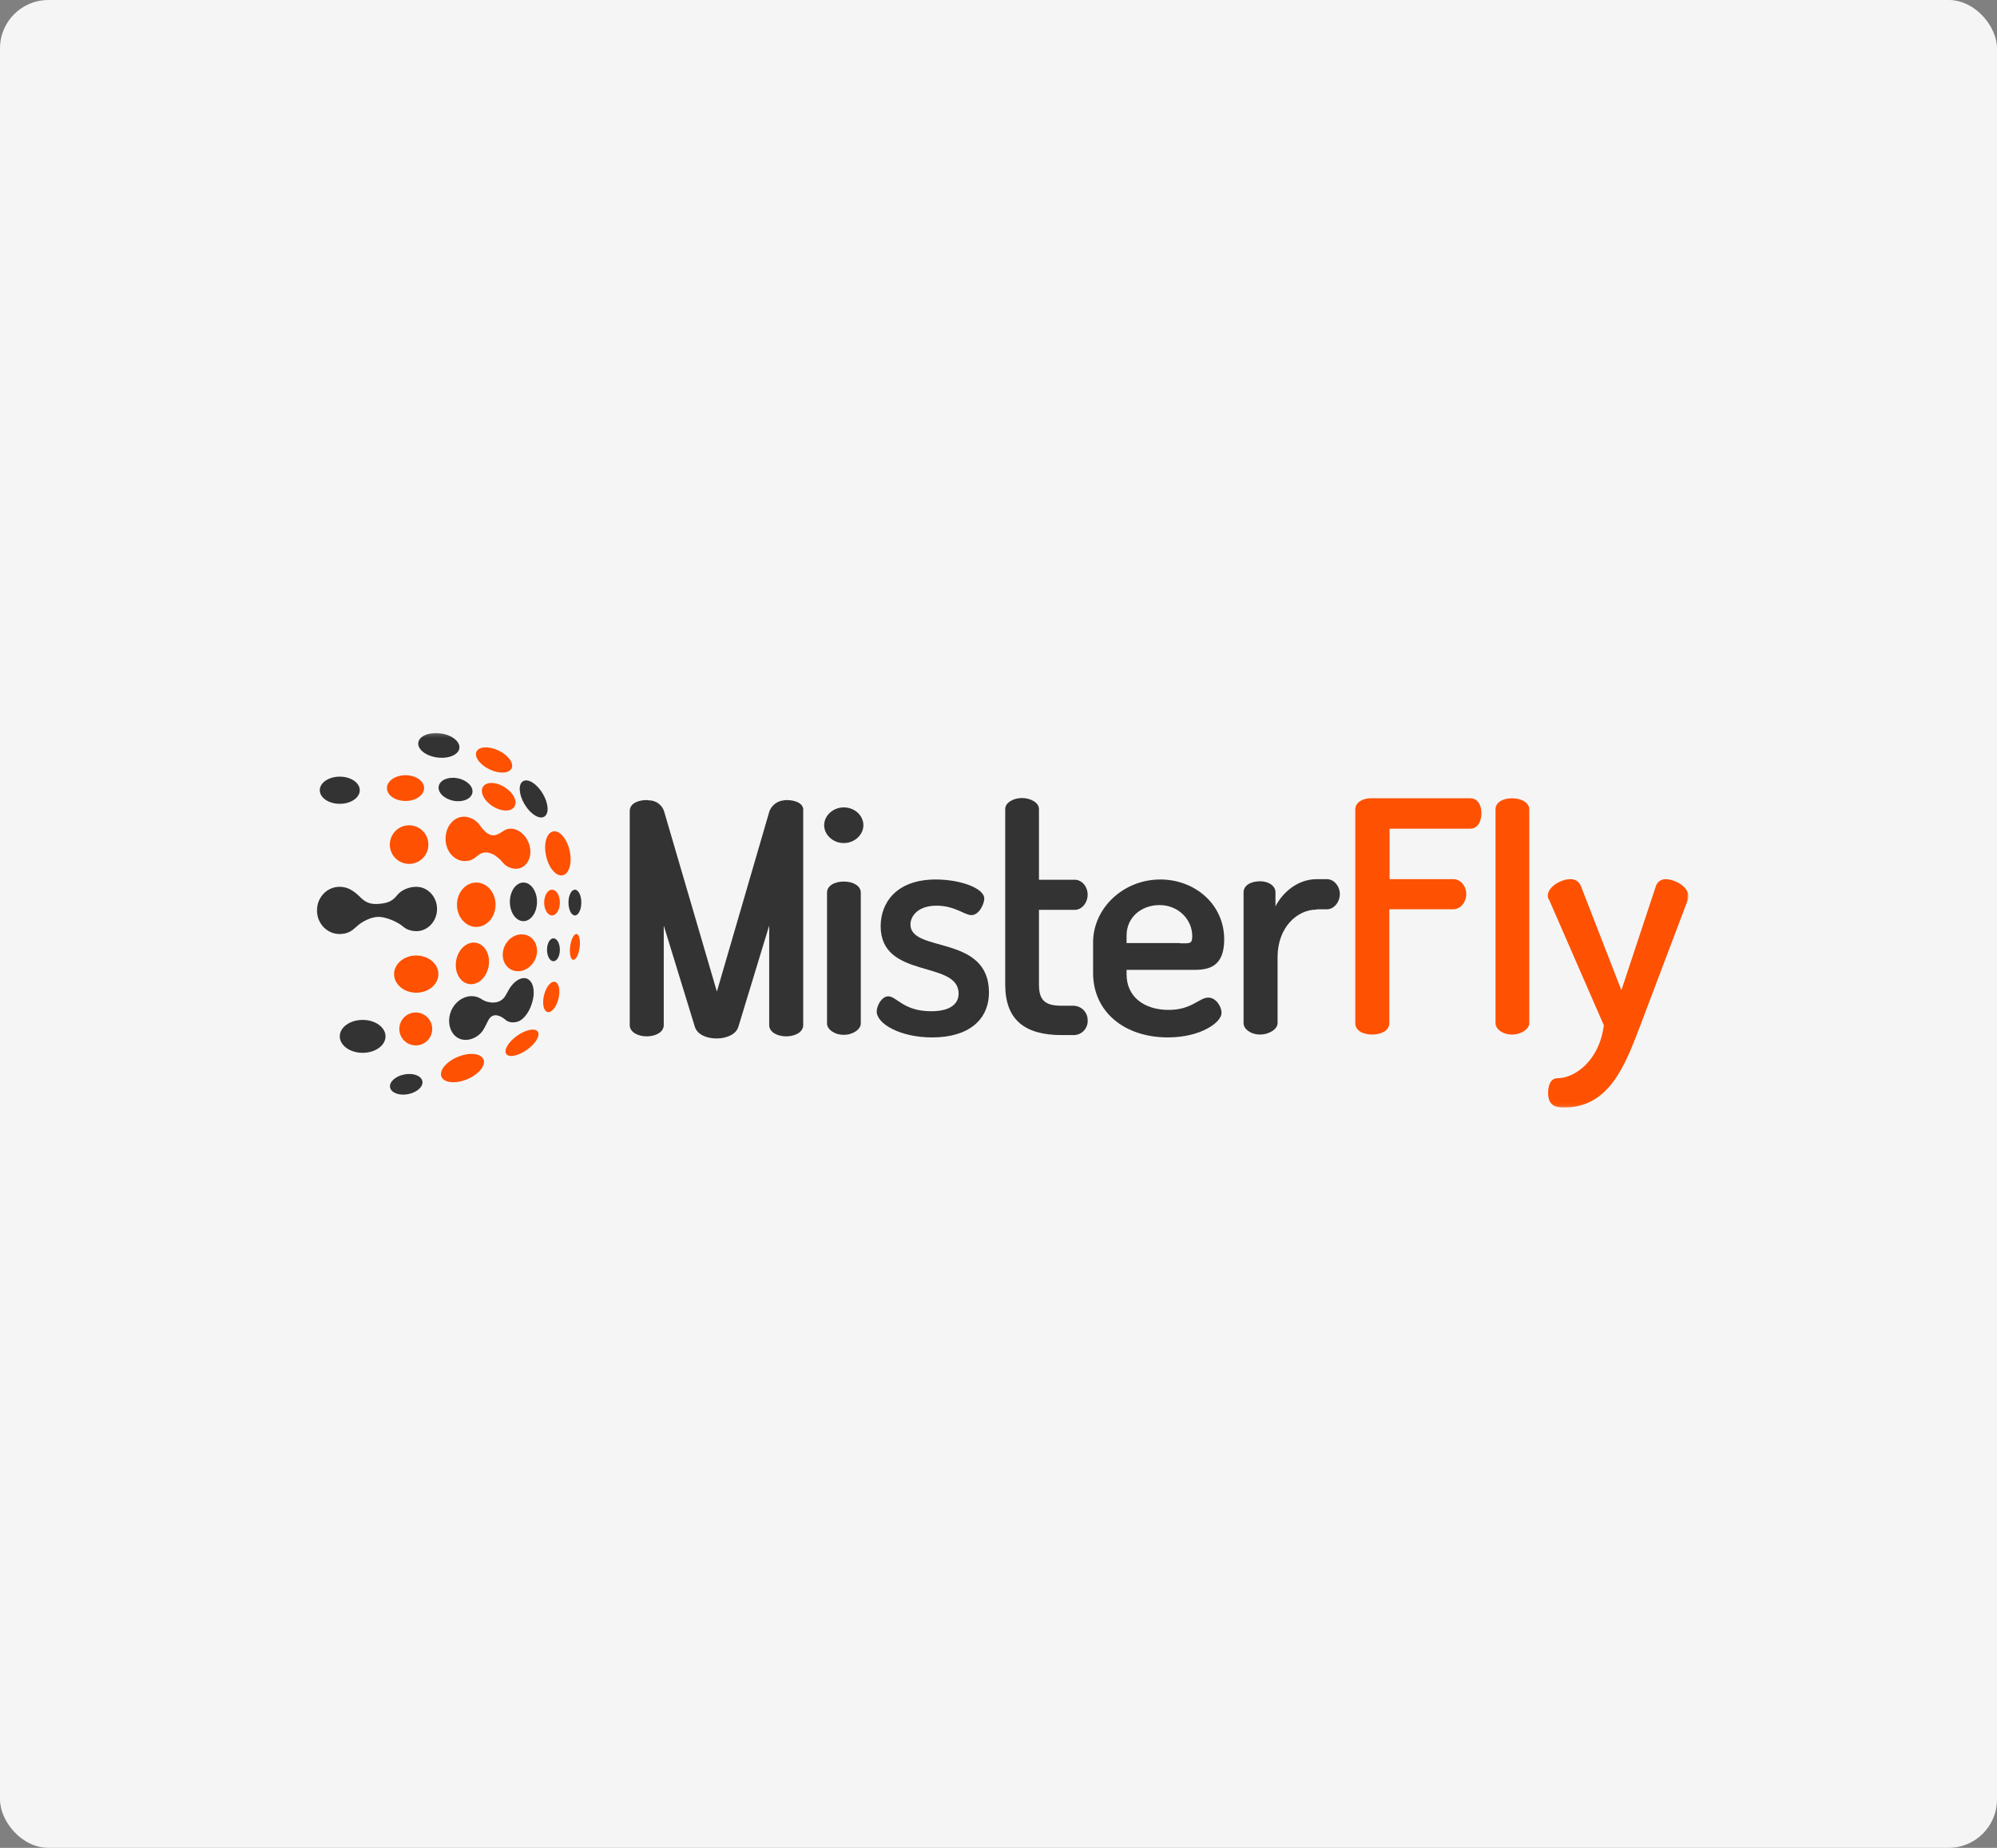 <svg width="537" height="497" viewBox="0 0 537 497" fill="none" xmlns="http://www.w3.org/2000/svg">
<rect x="0" y="0" width="537" height="497" fill="#808080" stroke="none"/>
<g clip-path="url(#clip0_831_69)">
<path d="M537 0H0V497H537V0Z" fill="#F5F5F5"/>
<mask id="mask0_831_69" style="mask-type:luminance" maskUnits="userSpaceOnUse" x="84" y="197" width="371" height="101">
<path d="M454.009 197.17H84.618V297.908H454.009V197.17Z" fill="white"/>
</mask>
<g mask="url(#mask0_831_69)">
<path fill-rule="evenodd" clip-rule="evenodd" d="M108.734 288.988C111.132 288.526 113.299 289.34 113.578 290.807C113.857 292.267 112.136 293.823 109.738 294.286C107.34 294.749 105.173 293.936 104.894 292.467C104.615 291.007 106.336 289.451 108.734 288.988Z" fill="#333333"/>
<path fill-rule="evenodd" clip-rule="evenodd" d="M123.115 284.258C126.23 282.974 129.313 283.277 129.998 284.944C130.683 286.611 128.707 289.005 125.592 290.289C122.477 291.573 119.394 291.27 118.709 289.603C118.024 287.936 119.999 285.542 123.115 284.258Z" fill="#FE5101"/>
<path fill-rule="evenodd" clip-rule="evenodd" d="M139.033 278.594C141.367 276.933 143.861 276.423 144.602 277.461C145.343 278.498 144.044 280.691 141.71 282.351C139.375 284.01 136.882 284.522 136.141 283.484C135.4 282.448 136.698 280.253 139.033 278.594Z" fill="#FE5101"/>
<path fill-rule="evenodd" clip-rule="evenodd" d="M149.223 264.081C150.29 264.345 150.72 266.379 150.171 268.621C149.621 270.863 148.306 272.467 147.239 272.203C146.171 271.94 145.741 269.905 146.291 267.663C146.841 265.422 148.155 263.817 149.223 264.081Z" fill="#FE5101"/>
<path fill-rule="evenodd" clip-rule="evenodd" d="M155.047 251.221C155.748 251.301 156.114 252.913 155.867 254.827C155.621 256.742 154.848 258.233 154.139 258.153C153.438 258.073 153.071 256.462 153.318 254.547C153.565 252.632 154.338 251.141 155.047 251.221Z" fill="#FE5101"/>
<path fill-rule="evenodd" clip-rule="evenodd" d="M111.802 272.323C114.24 272.323 116.224 274.302 116.224 276.751C116.224 279.2 114.248 281.178 111.802 281.178C109.356 281.178 107.38 279.2 107.38 276.751C107.38 274.302 109.356 272.323 111.802 272.323Z" fill="#FE5101"/>
<path fill-rule="evenodd" clip-rule="evenodd" d="M97.517 274.318C100.911 274.318 103.667 276.296 103.667 278.745C103.667 281.194 100.911 283.173 97.517 283.173C94.123 283.173 91.367 281.194 91.367 278.745C91.367 276.296 94.123 274.318 97.517 274.318Z" fill="#333333"/>
<path fill-rule="evenodd" clip-rule="evenodd" d="M154.592 239.293C155.548 239.293 156.321 240.841 156.321 242.756C156.321 244.671 155.548 246.219 154.592 246.219C153.636 246.219 152.864 244.671 152.864 242.756C152.864 240.841 153.636 239.293 154.592 239.293Z" fill="#333333"/>
<path fill-rule="evenodd" clip-rule="evenodd" d="M148.713 223.626C150.458 223.234 152.457 225.563 153.182 228.819C153.899 232.075 153.071 235.026 151.318 235.417C149.573 235.808 147.574 233.478 146.849 230.223C146.132 226.968 146.96 224.017 148.713 223.626Z" fill="#FE5101"/>
<path fill-rule="evenodd" clip-rule="evenodd" d="M140.65 210.119C141.989 209.314 144.355 210.796 145.932 213.43C147.51 216.063 147.701 218.846 146.354 219.653C145.016 220.458 142.65 218.975 141.072 216.342C139.495 213.708 139.304 210.925 140.65 210.119Z" fill="#333333"/>
<path fill-rule="evenodd" clip-rule="evenodd" d="M133.95 201.813C136.571 203.027 138.204 205.165 137.599 206.592C136.993 208.02 134.38 208.204 131.759 206.992C129.138 205.779 127.504 203.641 128.11 202.212C128.716 200.785 131.329 200.601 133.95 201.813Z" fill="#FE5101"/>
<path fill-rule="evenodd" clip-rule="evenodd" d="M118.438 197.25C121.489 197.658 123.768 199.435 123.529 201.231C123.29 203.019 120.621 204.143 117.569 203.736C114.518 203.33 112.239 201.551 112.478 199.755C112.717 197.969 115.386 196.843 118.438 197.25Z" fill="#333333"/>
<path fill-rule="evenodd" clip-rule="evenodd" d="M91.366 208.89C94.338 208.89 96.744 210.526 96.744 212.543C96.744 214.562 94.338 216.198 91.366 216.198C88.395 216.198 85.989 214.562 85.989 212.543C85.989 210.526 88.395 208.89 91.366 208.89Z" fill="#333333"/>
<path fill-rule="evenodd" clip-rule="evenodd" d="M109.045 208.507C111.802 208.507 114.041 210.055 114.041 211.97C114.041 213.884 111.802 215.432 109.045 215.432C106.289 215.432 104.05 213.884 104.05 211.97C104.05 210.055 106.289 208.507 109.045 208.507Z" fill="#FE5101"/>
<path fill-rule="evenodd" clip-rule="evenodd" d="M123.099 209.328C125.6 209.832 127.353 211.587 127.019 213.254C126.684 214.921 124.389 215.871 121.896 215.367C119.394 214.865 117.641 213.11 117.976 211.443C118.311 209.775 120.605 208.826 123.099 209.328Z" fill="#333333"/>
<path fill-rule="evenodd" clip-rule="evenodd" d="M135.727 211.73C138.061 213.206 139.224 215.559 138.324 216.972C137.424 218.392 134.81 218.336 132.484 216.86C130.15 215.384 128.987 213.03 129.887 211.618C130.779 210.198 133.4 210.254 135.727 211.73Z" fill="#FE5101"/>
<path fill-rule="evenodd" clip-rule="evenodd" d="M110.009 221.973C112.877 221.973 115.195 224.303 115.195 227.168C115.195 230.031 112.869 232.361 110.009 232.361C107.149 232.361 104.822 230.031 104.822 227.168C104.822 224.303 107.149 221.973 110.009 221.973Z" fill="#FE5101"/>
<path fill-rule="evenodd" clip-rule="evenodd" d="M128.07 237.37C130.938 237.37 133.257 240.044 133.257 243.339C133.257 246.634 130.93 249.307 128.07 249.307C125.21 249.307 122.884 246.634 122.884 243.339C122.884 240.044 125.21 237.37 128.07 237.37Z" fill="#FE5101"/>
<path fill-rule="evenodd" clip-rule="evenodd" d="M140.754 237.37C142.769 237.37 144.403 239.701 144.403 242.565C144.403 245.428 142.769 247.759 140.754 247.759C138.738 247.759 137.105 245.428 137.105 242.565C137.105 239.701 138.738 237.37 140.754 237.37Z" fill="#333333"/>
<path fill-rule="evenodd" clip-rule="evenodd" d="M148.442 239.293C149.613 239.293 150.553 240.841 150.553 242.756C150.553 244.671 149.605 246.219 148.442 246.219C147.279 246.219 146.331 244.671 146.331 242.756C146.331 240.841 147.279 239.293 148.442 239.293Z" fill="#FE5101"/>
<path fill-rule="evenodd" clip-rule="evenodd" d="M111.929 256.998C115.219 256.998 117.888 259.238 117.888 261.999C117.888 264.759 115.219 267.001 111.929 267.001C108.639 267.001 105.97 264.759 105.97 261.999C105.97 259.238 108.639 256.998 111.929 256.998Z" fill="#FE5101"/>
<path fill-rule="evenodd" clip-rule="evenodd" d="M127.393 253.519C129.743 253.519 131.584 255.847 131.496 258.856C131.408 262.023 129.241 264.712 126.668 264.712C124.095 264.712 122.278 262.023 122.597 258.856C122.9 255.847 125.043 253.519 127.393 253.519Z" fill="#FE5101"/>
<path fill-rule="evenodd" clip-rule="evenodd" d="M140.029 251.317C142.833 251.15 144.785 253.607 144.347 256.542C143.941 259.222 141.67 261.225 139.304 261.225C136.938 261.225 135.185 259.326 135.185 256.797C135.185 254.037 137.32 251.477 140.029 251.309V251.317Z" fill="#FE5101"/>
<path fill-rule="evenodd" clip-rule="evenodd" d="M148.824 252.378C149.78 252.378 150.553 253.758 150.553 255.458C150.553 257.158 149.78 258.538 148.824 258.538C147.868 258.538 147.095 257.158 147.095 255.458C147.095 253.758 147.868 252.378 148.824 252.378Z" fill="#333333"/>
<path fill-rule="evenodd" clip-rule="evenodd" d="M142.57 228.284C142.283 226.042 140.865 224.119 139.129 223.298C138.858 223.179 138.555 223.034 138.204 222.979C138.037 222.94 137.878 222.915 137.711 222.899C137.033 222.835 136.396 222.956 135.822 223.226C135.79 223.243 135.265 223.562 135.193 223.609C134.396 224.176 133.424 224.725 132.492 224.67C131.472 224.607 130.237 223.728 129.034 221.973C128.15 220.689 126.859 220.059 125.887 219.804C125.848 219.796 125.816 219.788 125.776 219.78C125.632 219.747 125.497 219.725 125.377 219.7C125.354 219.7 125.33 219.7 125.306 219.692C125.226 219.684 124.9 219.661 124.804 219.661C121.936 219.661 119.809 222.333 119.809 225.628C119.809 228.923 122.135 231.595 124.995 231.595C125.385 231.595 125.752 231.547 126.111 231.46C127.186 231.268 127.919 230.543 128.62 230C131.098 228.069 133.942 230.43 135.185 231.978C136.428 233.526 138.276 233.637 138.276 233.637C138.316 233.637 138.348 233.654 138.388 233.654C141.096 233.869 142.961 231.356 142.57 228.284Z" fill="#FE5101"/>
<path fill-rule="evenodd" clip-rule="evenodd" d="M111.929 238.527C111.889 238.527 111.762 238.527 111.738 238.527C110.336 238.527 108.033 239.174 106.743 240.833C105.452 242.502 103.922 243.028 101.365 243.139C98.799 243.26 97.692 242.103 96.37 240.833C95.78 240.268 95.095 239.741 94.37 239.334C94.306 239.293 94.234 239.262 94.171 239.222C94.075 239.174 93.015 238.552 91.374 238.519C87.98 238.464 85.224 241.36 85.224 244.871C85.224 248.381 87.98 251.26 91.374 251.221C93.581 251.197 94.696 250.288 95.748 249.338C97.23 247.886 99.795 246.61 101.755 246.602C103.787 246.593 106.926 247.943 108.416 249.235C109.372 250.064 110.503 250.335 111.316 250.415C111.523 250.439 111.73 250.455 111.945 250.455C115.02 250.455 117.522 247.783 117.522 244.488C117.522 241.193 115.028 238.519 111.945 238.519L111.929 238.527Z" fill="#333333"/>
<path fill-rule="evenodd" clip-rule="evenodd" d="M140.881 263.084C139.296 263.084 137.583 264.608 136.507 266.77C136.332 267.081 136.149 267.409 135.941 267.767C134.372 270.528 130.859 269.635 129.791 268.924C129.154 268.502 128.253 267.927 126.795 267.927C123.959 267.927 121.298 270.417 120.844 273.56C120.382 276.79 122.198 279.695 125.178 279.695C126.867 279.695 128.604 278.825 129.703 277.365C130.364 276.487 131.145 274.644 131.456 274.158C132.683 272.219 134.738 273.249 135.941 274.302C137.272 275.467 139.208 274.781 139.208 274.781C141.032 274.175 142.61 271.812 143.263 269.02C144.036 265.734 142.968 263.068 140.873 263.068L140.881 263.084Z" fill="#333333"/>
<path d="M211.557 215.193C211.293 215.177 211.039 215.201 210.784 215.265C209.056 215.416 207.557 216.534 206.913 218.152L192.77 266.698L178.557 218.152C177.96 216.413 176.318 215.248 174.478 215.265C174.335 215.265 174.128 215.193 173.913 215.193C171.658 215.193 169.339 216.039 169.339 218.152V275.714C169.339 277.685 171.658 278.745 173.913 278.745C176.167 278.745 178.486 277.693 178.486 275.714V248.94L186.86 276.208C187.559 278.323 190.093 279.312 192.698 279.312C195.304 279.312 197.901 278.258 198.539 276.208L206.841 248.94V275.714C206.841 277.685 209.158 278.745 211.414 278.745C213.667 278.745 215.986 277.693 215.986 275.714V218.152C216.234 216.11 213.947 215.193 211.557 215.193Z" fill="#333333"/>
<path d="M232.168 221.959C232.168 224.496 229.849 226.753 226.894 226.753C223.937 226.753 221.62 224.496 221.62 221.959C221.62 219.421 223.937 217.163 226.894 217.163C229.849 217.163 232.168 219.35 232.168 221.959ZM231.467 240.069V275.299C231.467 276.775 229.499 278.33 226.894 278.33C224.289 278.33 222.393 276.783 222.393 275.299V240.069C222.393 238.306 224.289 237.108 226.894 237.108C229.499 237.108 231.467 238.306 231.467 240.069Z" fill="#333333"/>
<path d="M257.781 267.265C257.781 258.106 236.812 263.532 236.812 249.092C236.812 243.1 240.757 236.551 251.654 236.551C258.196 236.551 264.673 238.871 264.673 241.695C264.673 243.036 263.335 246.132 261.223 246.132C259.39 246.132 256.722 243.595 251.863 243.595C246.724 243.595 244.826 246.483 244.826 248.668C244.826 256.351 265.932 251.277 265.932 266.913C265.932 274.31 260.442 279.032 250.667 279.032C242.086 279.032 235.753 275.371 235.753 272.059C235.753 270.511 237.09 267.976 238.851 267.976C241.106 267.976 242.931 271.988 250.388 271.988C256.084 271.988 257.773 269.594 257.773 267.265H257.781Z" fill="#333333"/>
<path d="M288.455 270.503H285.427C280.926 270.503 279.38 268.957 279.38 264.8V244.72H289.02C290.852 244.72 292.47 242.885 292.47 240.634C292.47 238.384 290.852 236.621 289.02 236.621H279.38V217.603C279.38 215.84 277.061 214.642 274.807 214.642C272.552 214.642 270.306 215.84 270.306 217.603V264.808C270.306 274.318 275.58 278.401 285.507 278.401H288.535C290.613 278.498 292.374 276.894 292.478 274.82C292.478 274.701 292.478 274.58 292.478 274.461C292.525 272.323 290.829 270.56 288.693 270.511C288.613 270.511 288.541 270.511 288.462 270.511L288.455 270.503Z" fill="#333333"/>
<path d="M329.191 252.681C329.191 259.869 325.183 260.852 321.311 260.852H302.946V262.119C302.946 267.968 307.52 271.629 314.275 271.629C320.467 271.629 322.506 268.318 324.896 268.318C327.078 268.318 328.481 270.855 328.481 272.403C328.481 275.012 322.856 279.024 314.06 279.024C302.238 279.024 293.936 272.051 293.936 261.696V253.455C293.936 244.296 302.03 236.551 312.021 236.551C321.238 236.551 329.191 243.147 329.191 252.681ZM317.367 253.719C319.901 253.719 320.602 253.926 320.602 251.819C320.602 247.24 316.801 243.435 311.807 243.435C306.811 243.435 302.939 246.818 302.939 251.604V253.646H317.359V253.719H317.367Z" fill="#333333"/>
<path d="M354.031 244.648C348.757 244.648 343.546 249.505 343.546 257.395V275.219C343.546 276.695 341.436 278.25 338.831 278.25C336.225 278.25 334.401 276.704 334.401 275.219V239.989C334.401 238.226 336.233 237.028 338.831 237.028C341.084 237.028 342.98 238.226 342.98 239.989V243.794C344.814 240.132 348.892 236.469 354.023 236.469H356.836C358.669 236.469 360.285 238.304 360.285 240.483C360.285 242.661 358.669 244.568 356.836 244.568H354.023V244.64L354.031 244.648Z" fill="#333333"/>
<path d="M395.396 214.706H368.523C366.554 214.706 364.444 215.758 364.444 217.738V275.227C364.444 277.341 366.763 278.258 369.016 278.258C371.272 278.258 373.589 277.269 373.589 275.227V244.56H390.83C392.662 244.56 394.28 242.725 394.28 240.475C394.28 238.224 392.662 236.461 390.83 236.461H373.662V222.884H395.404C397.3 222.884 398.359 220.984 398.359 218.727C398.359 216.829 397.515 214.714 395.404 214.714L395.396 214.706Z" fill="#FE5101"/>
<path d="M411.227 217.666V275.227C411.227 276.704 409.116 278.258 406.654 278.258C403.977 278.258 402.153 276.71 402.153 275.227V217.666C402.153 215.903 403.985 214.706 406.654 214.706C409.188 214.706 411.227 215.975 411.227 217.666Z" fill="#FE5101"/>
<path d="M416.572 242.039C416.31 241.695 416.182 241.273 416.222 240.841C416.222 238.521 419.807 236.469 422.206 236.469C423.384 236.383 424.5 237.028 425.018 238.089L435.997 266.34L445.357 238.089C445.811 237.069 446.847 236.422 447.962 236.469C450.146 236.469 454.009 238.369 454.009 240.978C454.034 241.337 453.986 241.695 453.866 242.031L440.991 276.057C437.048 286.34 432.833 297.9 420.517 297.9C418.198 297.9 416.294 297.27 416.294 293.952C416.294 291.837 416.995 290.002 418.828 290.002C423.257 290.002 430.013 285.566 431.279 275.77L416.572 242.023V242.039Z" fill="#FE5101"/>
</g>
</g>
<defs>
<clipPath id="clip0_831_69">
<rect width="537" height="497" rx="13" fill="white"/>
</clipPath>
</defs>
</svg>
